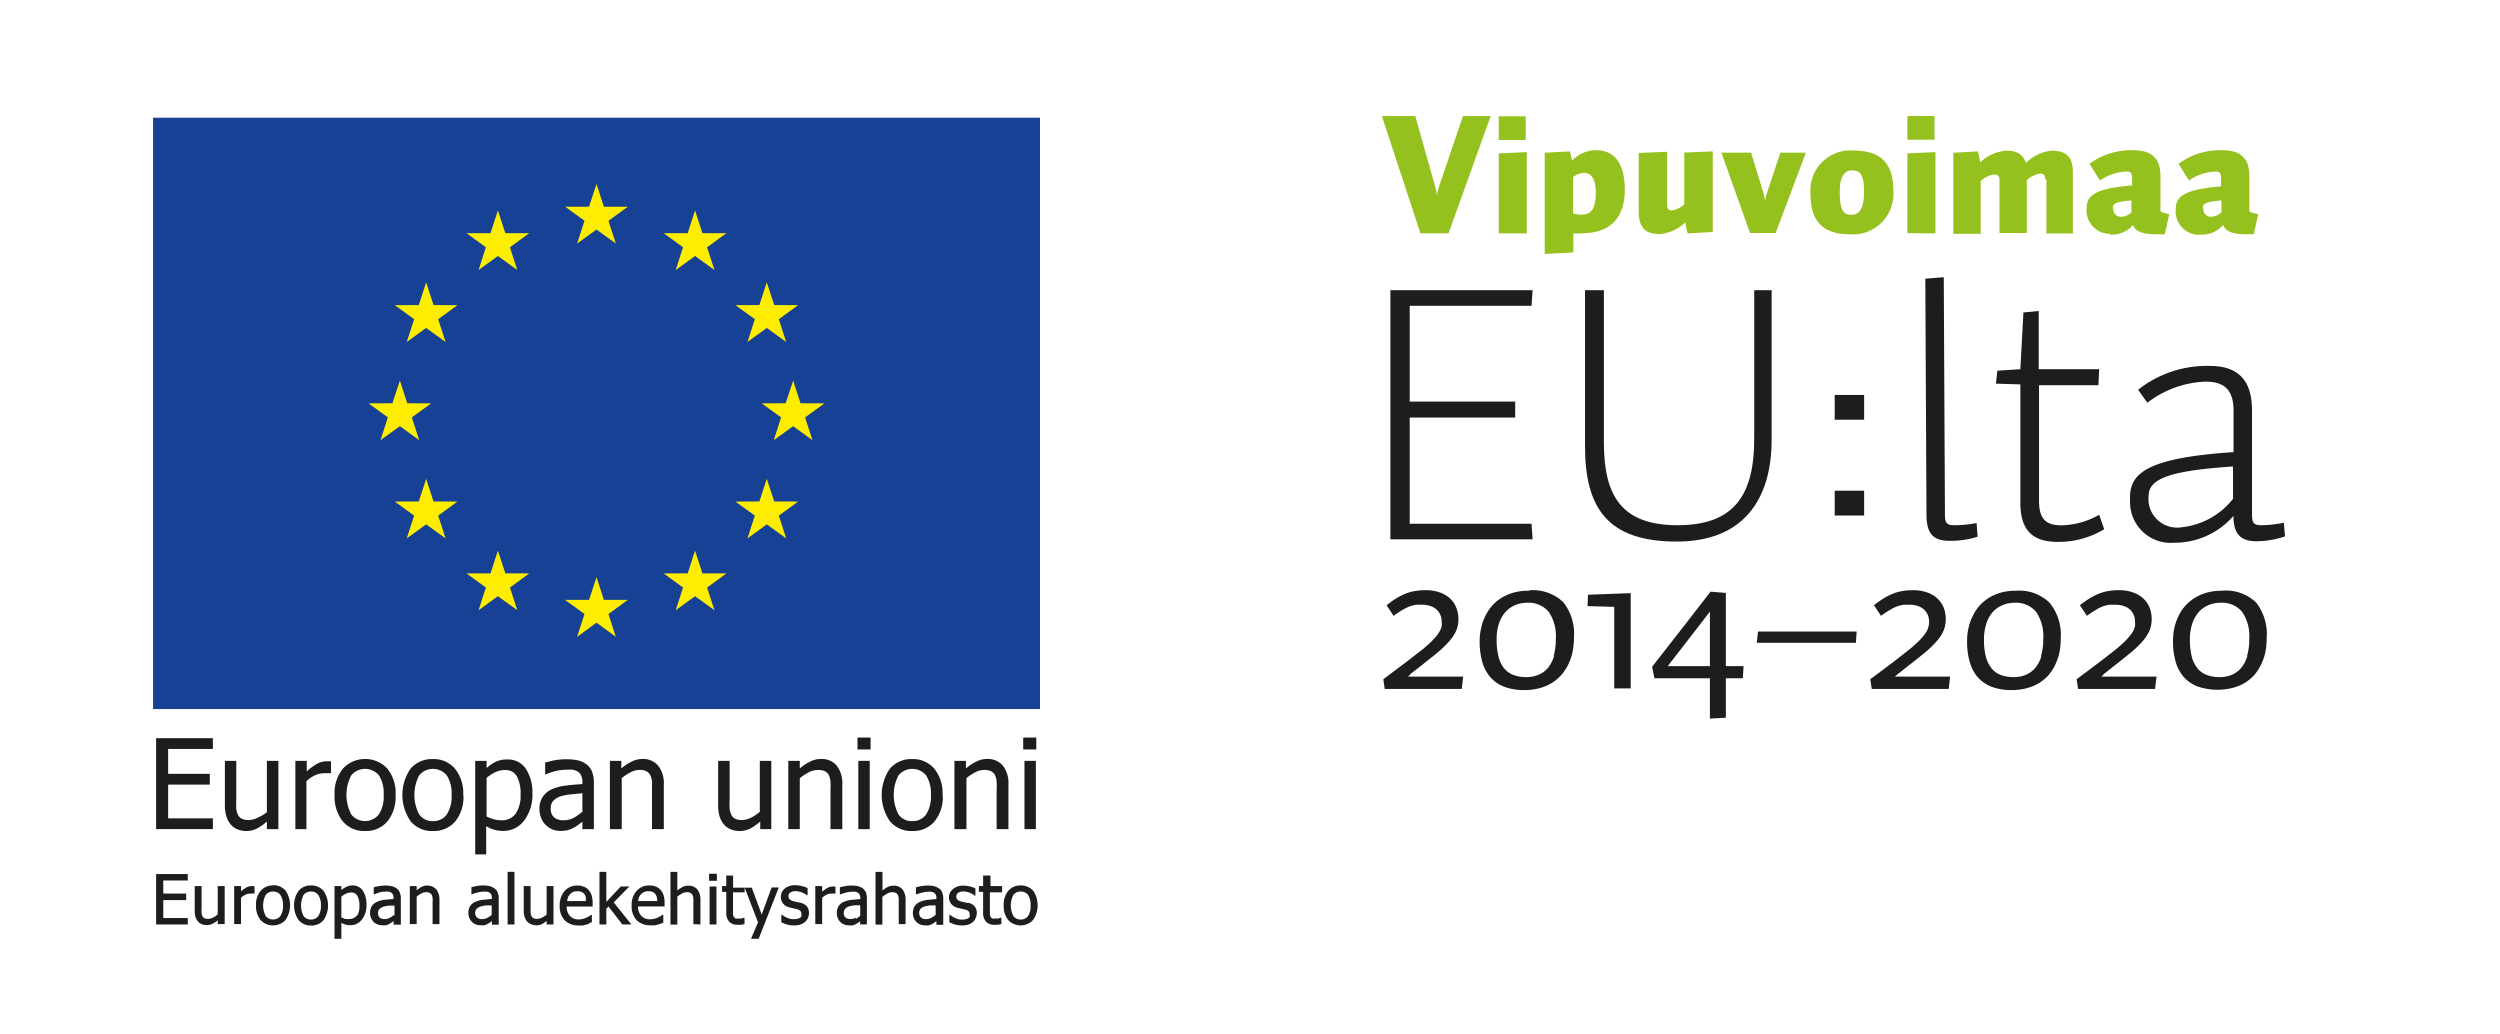 <svg xmlns="http://www.w3.org/2000/svg" id="Layer_1" data-name="Layer 1" viewBox="0 0 237 98"><defs><style>.cls-1{fill:#164194;}.cls-2{fill:#ffed00;}.cls-3{fill:#1d1d1b;}.cls-4{fill:#95c11f;}</style></defs><polygon class="cls-1" points="98.59 67.22 14.51 67.22 14.51 11.16 98.59 11.16 98.59 67.22 98.59 67.22"></polygon><polygon class="cls-2" points="56.55 17.44 57.25 19.6 59.52 19.6 57.68 20.93 58.38 23.09 56.55 21.76 54.71 23.09 55.41 20.93 53.58 19.6 55.84 19.6 56.55 17.44 56.55 17.44"></polygon><polygon class="cls-2" points="65.89 19.95 66.59 22.11 68.86 22.11 67.03 23.44 67.73 25.6 65.89 24.27 64.06 25.6 64.75 23.44 62.92 22.11 65.19 22.11 65.89 19.95 65.89 19.95"></polygon><polygon class="cls-2" points="72.69 26.77 73.4 28.92 75.66 28.93 73.83 30.26 74.53 32.42 72.69 31.09 70.86 32.42 71.56 30.26 69.72 28.93 71.99 28.92 72.69 26.77 72.69 26.77"></polygon><polygon class="cls-2" points="75.19 36.08 75.89 38.23 78.16 38.24 76.32 39.57 77.02 41.73 75.19 40.4 73.35 41.73 74.05 39.57 72.21 38.24 74.48 38.23 75.19 36.08 75.19 36.08"></polygon><polygon class="cls-2" points="72.69 45.39 73.4 47.54 75.66 47.55 73.83 48.88 74.53 51.04 72.69 49.71 70.86 51.04 71.56 48.88 69.72 47.55 71.99 47.54 72.69 45.39 72.69 45.39"></polygon><polygon class="cls-2" points="65.89 52.2 66.59 54.36 68.86 54.36 67.03 55.7 67.73 57.85 65.89 56.52 64.06 57.85 64.75 55.7 62.92 54.36 65.19 54.36 65.89 52.2 65.89 52.2"></polygon><polygon class="cls-2" points="56.55 54.72 57.25 56.87 59.52 56.87 57.68 58.21 58.38 60.37 56.55 59.03 54.71 60.37 55.41 58.21 53.57 56.87 55.84 56.87 56.55 54.72 56.55 54.72"></polygon><polygon class="cls-2" points="47.2 52.2 47.91 54.36 50.17 54.36 48.34 55.7 49.04 57.85 47.2 56.52 45.37 57.85 46.06 55.7 44.23 54.36 46.5 54.36 47.2 52.2 47.2 52.2"></polygon><polygon class="cls-2" points="40.4 45.39 41.1 47.54 43.37 47.55 41.54 48.88 42.24 51.04 40.4 49.71 38.56 51.04 39.26 48.88 37.43 47.55 39.7 47.54 40.4 45.39 40.4 45.39"></polygon><polygon class="cls-2" points="37.91 36.08 38.61 38.23 40.88 38.24 39.04 39.57 39.74 41.73 37.91 40.4 36.07 41.73 36.77 39.57 34.94 38.24 37.2 38.23 37.91 36.08 37.91 36.08"></polygon><polygon class="cls-2" points="40.4 26.77 41.1 28.92 43.37 28.93 41.54 30.26 42.24 32.42 40.4 31.09 38.56 32.42 39.26 30.26 37.43 28.93 39.7 28.92 40.4 26.77 40.4 26.77"></polygon><polygon class="cls-2" points="47.2 19.95 47.91 22.11 50.17 22.11 48.34 23.44 49.04 25.6 47.2 24.27 45.37 25.6 46.06 23.44 44.23 22.11 46.5 22.11 47.2 19.95 47.2 19.95"></polygon><path class="cls-3" d="M97.46,86.84a.83.83,0,0,1-.7.33.8.8,0,0,1-.69-.33,2.15,2.15,0,0,1,0-2,.82.82,0,0,1,.69-.32.84.84,0,0,1,.7.32,1.73,1.73,0,0,1,.24,1,1.69,1.69,0,0,1-.24,1Zm.47-2.4a1.48,1.48,0,0,0-1.17-.5,1.51,1.51,0,0,0-1.17.5,2.06,2.06,0,0,0-.44,1.4,2.11,2.11,0,0,0,.43,1.38,1.61,1.61,0,0,0,2.35,0,2.45,2.45,0,0,0,0-2.8Z"></path><polygon class="cls-3" points="14.8 87.64 17.8 87.64 17.8 87.03 15.48 87.03 15.48 85.33 17.65 85.33 17.65 84.71 15.48 84.71 15.48 83.47 17.8 83.47 17.8 82.86 14.8 82.86 14.8 87.64 14.8 87.64"></polygon><path class="cls-3" d="M20.62,86.7a2,2,0,0,1-.43.29,1.05,1.05,0,0,1-.46.12.82.82,0,0,1-.35-.06.45.45,0,0,1-.18-.18.8.8,0,0,1-.09-.32,3.18,3.18,0,0,1,0-.47V84h-.65v2.33a1.8,1.8,0,0,0,.08.61,1.18,1.18,0,0,0,.24.43,1,1,0,0,0,.37.25,1.33,1.33,0,0,0,.45.08,1.32,1.32,0,0,0,.56-.13,2.58,2.58,0,0,0,.48-.33v.36h.66V84h-.66V86.7Z"></path><path class="cls-3" d="M24,84h-.14a1.13,1.13,0,0,0-.48.12,3.06,3.06,0,0,0-.53.37V84h-.65v3.6h.65V85.11a1.68,1.68,0,0,1,.43-.3,1.17,1.17,0,0,1,.47-.1h.18l.14,0h.06v-.67h0L24,84Z"></path><path class="cls-3" d="M26.58,86.84a.9.9,0,0,1-1.39,0,2.15,2.15,0,0,1,0-2,.84.84,0,0,1,.7-.32.82.82,0,0,1,.69.32,1.72,1.72,0,0,1,.25,1,1.69,1.69,0,0,1-.25,1Zm-.69-2.9a1.5,1.5,0,0,0-1.17.5,2,2,0,0,0-.45,1.4,2.11,2.11,0,0,0,.43,1.38,1.62,1.62,0,0,0,2.36,0,2.45,2.45,0,0,0,0-2.8,1.5,1.5,0,0,0-1.17-.5Z"></path><path class="cls-3" d="M30.17,86.84a.8.8,0,0,1-.69.33.83.83,0,0,1-.7-.33,2.22,2.22,0,0,1,0-2,.85.85,0,0,1,.7-.32.82.82,0,0,1,.69.32,1.65,1.65,0,0,1,.25,1,1.62,1.62,0,0,1-.25,1Zm-.69-2.9a1.51,1.51,0,0,0-1.17.5,2.44,2.44,0,0,0,0,2.78,1.46,1.46,0,0,0,1.18.52,1.48,1.48,0,0,0,1.17-.5,2.45,2.45,0,0,0,0-2.8,1.48,1.48,0,0,0-1.17-.5Z"></path><path class="cls-3" d="M33.82,86.79a.83.83,0,0,1-.7.33,2.11,2.11,0,0,1-.38,0,2.92,2.92,0,0,1-.38-.15V85a2.32,2.32,0,0,1,.44-.28,1.13,1.13,0,0,1,.48-.11.64.64,0,0,1,.6.32,1.84,1.84,0,0,1,.19.93,1.59,1.59,0,0,1-.25,1Zm-.4-2.85a1.36,1.36,0,0,0-.6.14,2,2,0,0,0-.46.3V84h-.65V89h.65V87.48a2.48,2.48,0,0,0,.38.17,1.75,1.75,0,0,0,.48.06,1.34,1.34,0,0,0,1.09-.54,2.17,2.17,0,0,0,.43-1.42,2.27,2.27,0,0,0-.35-1.32,1.13,1.13,0,0,0-1-.49Z"></path><path class="cls-3" d="M37.35,86.73a2.13,2.13,0,0,1-.41.28,1.06,1.06,0,0,1-.5.12A.72.72,0,0,1,36,87a.57.57,0,0,1-.16-.44.54.54,0,0,1,.15-.4.94.94,0,0,1,.38-.21,3.71,3.71,0,0,1,.52-.1l.51,0v1Zm.25-2.51a1.21,1.21,0,0,0-.46-.21,2.71,2.71,0,0,0-.62-.06,3.15,3.15,0,0,0-.61.06,3.54,3.54,0,0,0-.48.11h0v.66h.07A4,4,0,0,1,36,84.6a1.79,1.79,0,0,1,.48-.07,1.76,1.76,0,0,1,.33,0,.54.54,0,0,1,.27.09.45.45,0,0,1,.17.19.73.73,0,0,1,.06.32v.09l-.85.08a2.38,2.38,0,0,0-.71.19,1.14,1.14,0,0,0-.51.42,1.29,1.29,0,0,0-.16.64,1.27,1.27,0,0,0,.09.47,1.31,1.31,0,0,0,.23.36,1.15,1.15,0,0,0,.79.33,1.55,1.55,0,0,0,.42,0,1.58,1.58,0,0,0,.31-.13l.24-.15.15-.12v.35H38V85.19a1.44,1.44,0,0,0-.1-.58.83.83,0,0,0-.3-.39Z"></path><path class="cls-3" d="M40.55,83.94a1.18,1.18,0,0,0-.56.13,2.11,2.11,0,0,0-.49.33V84h-.65v3.6h.65V85a2.45,2.45,0,0,1,.44-.3,1,1,0,0,1,.45-.12.64.64,0,0,1,.34.07.44.44,0,0,1,.2.18.88.88,0,0,1,.08.33,3.19,3.19,0,0,1,0,.45v2h.65V85.31a1.55,1.55,0,0,0-.3-1,1.09,1.09,0,0,0-.84-.35Z"></path><path class="cls-3" d="M46.61,86.73a2.13,2.13,0,0,1-.41.28,1.06,1.06,0,0,1-.5.12.69.69,0,0,1-.48-.15.54.54,0,0,1-.17-.44.54.54,0,0,1,.15-.4.94.94,0,0,1,.38-.21,3.71,3.71,0,0,1,.52-.1l.51,0v1Zm.25-2.51A1.21,1.21,0,0,0,46.4,84a2.65,2.65,0,0,0-.62-.06,3.15,3.15,0,0,0-.61.06,3.54,3.54,0,0,0-.48.11h0v.66h.08a3.86,3.86,0,0,1,.55-.17,1.79,1.79,0,0,1,.48-.07,1.76,1.76,0,0,1,.33,0,.54.54,0,0,1,.27.09.45.45,0,0,1,.17.19.73.73,0,0,1,.06.32v.09l-.85.08a2.38,2.38,0,0,0-.71.19,1.14,1.14,0,0,0-.51.42,1.29,1.29,0,0,0-.16.64,1.27,1.27,0,0,0,.09.47,1.13,1.13,0,0,0,.24.36.92.92,0,0,0,.35.24,1,1,0,0,0,.43.09,1.5,1.5,0,0,0,.42,0,1.92,1.92,0,0,0,.55-.28l.15-.12v.35h.65V85.19a1.44,1.44,0,0,0-.1-.58.83.83,0,0,0-.3-.39Z"></path><polygon class="cls-3" points="48.77 82.65 48.12 82.65 48.12 87.64 48.77 87.64 48.77 82.65 48.77 82.65"></polygon><path class="cls-3" d="M51.82,87.28v.36h.65V84h-.65V86.7a1.86,1.86,0,0,1-.44.29,1,1,0,0,1-.45.12.82.82,0,0,1-.35-.06.47.47,0,0,1-.19-.18,1.35,1.35,0,0,1-.09-.32c0-.12,0-.28,0-.47V84h-.65v2.33a1.78,1.78,0,0,0,.09.61,1.18,1.18,0,0,0,.24.43.94.94,0,0,0,.37.25,1.29,1.29,0,0,0,1,0,3,3,0,0,0,.48-.33Z"></path><path class="cls-3" d="M53.85,85.06a1,1,0,0,1,.2-.3.8.8,0,0,1,.29-.2,1,1,0,0,1,.4-.07,1.14,1.14,0,0,1,.39.06.73.73,0,0,1,.26.2.78.78,0,0,1,.14.29,1.35,1.35,0,0,1,0,.38H53.77a1.2,1.2,0,0,1,.08-.36Zm2,2.46.26-.1h0v-.69h-.08a.7.7,0,0,1-.18.13l-.27.14a1.6,1.6,0,0,1-.33.11,1.65,1.65,0,0,1-.38.05,1.11,1.11,0,0,1-.84-.32,1.3,1.3,0,0,1-.31-.9h2.46v-.35a2.22,2.22,0,0,0-.1-.73,1.44,1.44,0,0,0-.3-.51,1.08,1.08,0,0,0-.46-.3,1.55,1.55,0,0,0-.59-.1,1.58,1.58,0,0,0-1.21.52,2.09,2.09,0,0,0-.46,1.4,1.9,1.9,0,0,0,.48,1.38,1.79,1.79,0,0,0,1.33.48,1.9,1.9,0,0,0,.37,0,2.22,2.22,0,0,0,.31-.07,1.43,1.43,0,0,0,.29-.1Z"></path><polygon class="cls-3" points="59.67 84.04 58.85 84.04 57.48 85.5 57.48 82.65 56.83 82.65 56.83 87.64 57.48 87.64 57.48 86.14 57.69 85.94 58.99 87.63 59 87.64 59.86 87.64 58.18 85.55 59.62 84.08 59.67 84.04 59.67 84.04"></polygon><path class="cls-3" d="M60.58,85.06a1,1,0,0,1,.2-.3.89.89,0,0,1,.29-.2,1,1,0,0,1,.4-.07,1.1,1.1,0,0,1,.39.06.65.65,0,0,1,.26.2.78.78,0,0,1,.14.29,1.35,1.35,0,0,1,.05.38H60.5a1.2,1.2,0,0,1,.08-.36Zm2.3,2.35v-.69H62.8a.7.7,0,0,1-.18.13l-.27.14a1.6,1.6,0,0,1-.33.11,1.65,1.65,0,0,1-.38.05,1.11,1.11,0,0,1-.84-.32,1.3,1.3,0,0,1-.31-.9H63v-.35a2.22,2.22,0,0,0-.1-.73,1.44,1.44,0,0,0-.3-.51,1.11,1.11,0,0,0-.45-.3,1.64,1.64,0,0,0-.6-.1,1.54,1.54,0,0,0-1.2.52,2,2,0,0,0-.47,1.4,1.9,1.9,0,0,0,.48,1.38,1.81,1.81,0,0,0,1.33.48,1.9,1.9,0,0,0,.37,0,2.22,2.22,0,0,0,.31-.07,1.43,1.43,0,0,0,.29-.1l.26-.1Z"></path><path class="cls-3" d="M66.4,87.64V85.31a1.55,1.55,0,0,0-.3-1,1.06,1.06,0,0,0-.84-.35,1.24,1.24,0,0,0-.56.13,2.63,2.63,0,0,0-.49.33V82.65h-.65v5h.65V85a2.93,2.93,0,0,1,.45-.3,1,1,0,0,1,.45-.12.66.66,0,0,1,.34.07.41.41,0,0,1,.19.18.87.87,0,0,1,.09.33,3.24,3.24,0,0,1,0,.45v2Z"></path><polygon class="cls-3" points="67.92 87.64 67.92 84.04 67.27 84.04 67.27 87.64 67.92 87.64 67.92 87.64"></polygon><polygon class="cls-3" points="67.96 82.83 67.22 82.83 67.22 83.5 67.96 83.5 67.96 82.83 67.96 82.83"></polygon><path class="cls-3" d="M71.22,89h.7l1.91-4.87v0h-.68l-.94,2.57-.94-2.55v0H69.5V83h-.65v1h-.4v.55h.4v1.94a1.26,1.26,0,0,0,.28.89,1.07,1.07,0,0,0,.79.29l.32,0,.34-.07h0V87h-.07l-.19.07a.86.86,0,0,1-.28,0,.83.83,0,0,1-.31,0,.38.38,0,0,1-.17-.16.77.77,0,0,1-.07-.26c0-.1,0-.24,0-.41V84.59h1.1v-.46l1.27,3.31-.63,1.47,0,0Z"></path><path class="cls-3" d="M75.89,87.64a1.48,1.48,0,0,0,.44-.25A1,1,0,0,0,76.6,87a1.12,1.12,0,0,0,.09-.44,1,1,0,0,0-.2-.64,1.17,1.17,0,0,0-.61-.34l-.34-.07-.3-.07a.91.91,0,0,1-.37-.18.37.37,0,0,1-.12-.31.39.39,0,0,1,.19-.35.94.94,0,0,1,.49-.12,1.81,1.81,0,0,1,1.06.39h.07v-.68h0A2.51,2.51,0,0,0,76,84a2.47,2.47,0,0,0-.6-.08,1.53,1.53,0,0,0-1,.31,1,1,0,0,0-.37.8,1,1,0,0,0,.19.61,1.14,1.14,0,0,0,.6.38l.35.08.29.07a.83.83,0,0,1,.4.17.41.41,0,0,1,.11.3.51.51,0,0,1,0,.24.41.41,0,0,1-.15.14.67.67,0,0,1-.23.08,1.36,1.36,0,0,1-.67,0A1.61,1.61,0,0,1,74.6,87a1.63,1.63,0,0,1-.27-.15l-.18-.13h-.08v.71h0a4,4,0,0,0,.52.21,2.36,2.36,0,0,0,.67.09,1.8,1.8,0,0,0,.61-.08Z"></path><path class="cls-3" d="M79,84.71l.14,0h.06v-.67h0l-.11,0h-.14a1.13,1.13,0,0,0-.48.12,3.06,3.06,0,0,0-.53.37V84h-.65v3.6h.65V85.11a1.68,1.68,0,0,1,.43-.3,1.17,1.17,0,0,1,.47-.1Z"></path><path class="cls-3" d="M81.12,87a1,1,0,0,1-.5.12.69.69,0,0,1-.48-.15.65.65,0,0,1,0-.84.87.87,0,0,1,.38-.21,3.44,3.44,0,0,1,.52-.1l.51,0v1a1.92,1.92,0,0,1-.42.28Zm.42.28v.35h.64V85.19a1.64,1.64,0,0,0-.09-.58,1,1,0,0,0-.3-.39,1.28,1.28,0,0,0-.46-.21,2.77,2.77,0,0,0-.62-.06,3.26,3.26,0,0,0-.62.06,3.72,3.72,0,0,0-.47.11h0v.66h.07a3.86,3.86,0,0,1,.55-.17,1.91,1.91,0,0,1,.48-.07,1.87,1.87,0,0,1,.34,0,.62.62,0,0,1,.27.09.38.38,0,0,1,.16.19.61.61,0,0,1,.07.32v.09l-.86.08a2.38,2.38,0,0,0-.71.19,1.06,1.06,0,0,0-.5.42,1.19,1.19,0,0,0-.16.64,1.27,1.27,0,0,0,.09.47,1,1,0,0,0,.23.36.92.92,0,0,0,.35.24,1.07,1.07,0,0,0,.43.09,1.5,1.5,0,0,0,.42,0,1.37,1.37,0,0,0,.31-.13,1.58,1.58,0,0,0,.24-.15l.16-.12Z"></path><path class="cls-3" d="M83.68,85a2.93,2.93,0,0,1,.45-.3,1,1,0,0,1,.45-.12.66.66,0,0,1,.34.07.47.47,0,0,1,.19.18,1.1,1.1,0,0,1,.09.33c0,.14,0,.29,0,.45v2h.65V85.31a1.55,1.55,0,0,0-.3-1,1.06,1.06,0,0,0-.84-.35,1.24,1.24,0,0,0-.56.13,2.63,2.63,0,0,0-.49.33V82.65H83v5h.65V85Z"></path><path class="cls-3" d="M88.7,86.73a2.13,2.13,0,0,1-.41.28,1.06,1.06,0,0,1-.5.12.67.67,0,0,1-.48-.15.54.54,0,0,1-.17-.44.54.54,0,0,1,.15-.4.94.94,0,0,1,.38-.21,3.71,3.71,0,0,1,.52-.1l.51,0v1ZM89,84.22a1.21,1.21,0,0,0-.46-.21,2.71,2.71,0,0,0-.62-.06,3.15,3.15,0,0,0-.61.06,3.54,3.54,0,0,0-.48.11h0v.66h.07a4,4,0,0,1,.56-.17,1.79,1.79,0,0,1,.48-.07,1.76,1.76,0,0,1,.33,0,.54.54,0,0,1,.27.09.45.45,0,0,1,.17.19.73.73,0,0,1,.06.32v.09l-.85.08a2.38,2.38,0,0,0-.71.19,1.14,1.14,0,0,0-.51.42,1.29,1.29,0,0,0-.16.64,1.27,1.27,0,0,0,.09.47,1.13,1.13,0,0,0,.24.36.92.92,0,0,0,.35.24,1,1,0,0,0,.43.09,1.5,1.5,0,0,0,.42,0,1.92,1.92,0,0,0,.55-.28l.15-.12v.35h.65V85.19a1.44,1.44,0,0,0-.1-.58.83.83,0,0,0-.3-.39Z"></path><path class="cls-3" d="M91.79,85.61l-.35-.07-.29-.07a1,1,0,0,1-.38-.18.37.37,0,0,1-.11-.31.38.38,0,0,1,.19-.35.9.9,0,0,1,.48-.12,1.55,1.55,0,0,1,.56.11,1.65,1.65,0,0,1,.5.28h.08v-.68h0a2.31,2.31,0,0,0-.51-.18,2.47,2.47,0,0,0-.6-.08,1.48,1.48,0,0,0-1,.31,1,1,0,0,0-.19,1.41,1.13,1.13,0,0,0,.61.38l.34.08.3.07a.88.88,0,0,1,.4.17.4.4,0,0,1,.1.3.52.52,0,0,1,0,.24.41.41,0,0,1-.15.14.74.74,0,0,1-.24.08,1.37,1.37,0,0,1-.67,0A1.61,1.61,0,0,1,90.5,87a1.63,1.63,0,0,1-.27-.15l-.18-.13H90v.71h0a4,4,0,0,0,.52.21,2.41,2.41,0,0,0,.67.09,1.77,1.77,0,0,0,.61-.08,1.48,1.48,0,0,0,.44-.25A1,1,0,0,0,92.5,87a1,1,0,0,0,.1-.44.93.93,0,0,0-.21-.64,1.13,1.13,0,0,0-.6-.34Z"></path><path class="cls-3" d="M93.85,83H93.2v1h-.4v.55h.4v1.94a1.26,1.26,0,0,0,.28.89,1.06,1.06,0,0,0,.78.29l.33,0,.34-.07h0V87h-.07l-.2.07a.84.84,0,0,1-.27,0,.93.93,0,0,1-.32,0,.35.35,0,0,1-.16-.16.77.77,0,0,1-.07-.26c0-.1,0-.24,0-.41V84.59H95V84h-1.1V83Z"></path><polygon class="cls-3" points="14.8 78.6 14.8 69.98 20.18 69.98 20.18 71 15.94 71 15.94 73.36 19.89 73.36 19.89 74.38 15.94 74.38 15.94 77.58 20.18 77.58 20.18 78.6 14.8 78.6 14.8 78.6"></polygon><path class="cls-3" d="M26.39,78.6H25.3v-.72a5.06,5.06,0,0,1-.95.67,2.24,2.24,0,0,1-1,.23,2.3,2.3,0,0,1-.79-.14,1.71,1.71,0,0,1-.65-.44,2,2,0,0,1-.43-.76,3.34,3.34,0,0,1-.16-1.11v-4.2H22.4v3.68a6.88,6.88,0,0,0,0,.86,1.56,1.56,0,0,0,.17.59.78.78,0,0,0,.36.36,1.44,1.44,0,0,0,.66.12,1.94,1.94,0,0,0,.85-.23A3.8,3.8,0,0,0,25.3,77V72.13h1.09V78.6Z"></path><path class="cls-3" d="M31.39,73.3h-.06a1,1,0,0,0-.25,0h-.33a2.07,2.07,0,0,0-.87.19,2.93,2.93,0,0,0-.83.57V78.6H28V72.13h1.08v1a5.41,5.41,0,0,1,1-.74,2,2,0,0,1,.86-.22h.25l.19,0V73.3Z"></path><path class="cls-3" d="M36.37,75.37a3.16,3.16,0,0,0-.45-1.87,1.71,1.71,0,0,0-2.62,0,4,4,0,0,0,0,3.71,1.67,1.67,0,0,0,2.61,0,3.06,3.06,0,0,0,.46-1.85Zm1.13,0a3.69,3.69,0,0,1-.79,2.52,2.68,2.68,0,0,1-2.1.89,2.65,2.65,0,0,1-2.12-.92,3.76,3.76,0,0,1-.77-2.49,3.68,3.68,0,0,1,.8-2.52,2.89,2.89,0,0,1,4.19,0,3.69,3.69,0,0,1,.79,2.52Z"></path><path class="cls-3" d="M42.81,75.37a3.16,3.16,0,0,0-.46-1.87,1.7,1.7,0,0,0-2.61,0,4,4,0,0,0,0,3.71,1.51,1.51,0,0,0,1.31.63,1.54,1.54,0,0,0,1.3-.62,3.13,3.13,0,0,0,.46-1.85Zm1.12,0a3.64,3.64,0,0,1-.79,2.52,2.66,2.66,0,0,1-2.09.89,2.62,2.62,0,0,1-2.12-.92,4.37,4.37,0,0,1,0-5,2.67,2.67,0,0,1,2.1-.9,2.63,2.63,0,0,1,2.09.9,3.64,3.64,0,0,1,.79,2.52Z"></path><path class="cls-3" d="M49.35,75.32A3.41,3.41,0,0,0,49,73.6,1.21,1.21,0,0,0,47.85,73a2,2,0,0,0-.9.21,3.69,3.69,0,0,0-.82.53v3.66a3.71,3.71,0,0,0,.74.28,2.84,2.84,0,0,0,.69.08,1.57,1.57,0,0,0,1.32-.62,3,3,0,0,0,.47-1.81Zm1.12-.13a4,4,0,0,1-.77,2.58,2.44,2.44,0,0,1-2,1,2.78,2.78,0,0,1-.85-.11,3.13,3.13,0,0,1-.76-.34V81H45.05V72.13h1.08v.68a4,4,0,0,1,.9-.61A2.45,2.45,0,0,1,48.11,72a2,2,0,0,1,1.74.88,4.07,4.07,0,0,1,.62,2.36Z"></path><path class="cls-3" d="M55.21,77v-1.8l-1,.1a4.66,4.66,0,0,0-1,.17,1.7,1.7,0,0,0-.72.41,1,1,0,0,0-.28.76,1.07,1.07,0,0,0,.31.84,1.31,1.31,0,0,0,.91.28,2,2,0,0,0,.94-.22,5,5,0,0,0,.78-.54Zm0,.9-.36.27a2.41,2.41,0,0,1-.43.28,3.77,3.77,0,0,1-.56.24,2.9,2.9,0,0,1-.75.08,1.92,1.92,0,0,1-1.39-.58,1.74,1.74,0,0,1-.42-.65,2.31,2.31,0,0,1-.16-.83,2.14,2.14,0,0,1,.29-1.14,2,2,0,0,1,.89-.75,4.35,4.35,0,0,1,1.29-.34c.49-.07,1-.11,1.6-.15v-.2a1.37,1.37,0,0,0-.12-.62.81.81,0,0,0-.32-.36,1.28,1.28,0,0,0-.51-.18,4.21,4.21,0,0,0-.62,0,4.57,4.57,0,0,0-.89.11,5.42,5.42,0,0,0-1,.33h-.07V72.27c.2,0,.49-.12.86-.19a6.11,6.11,0,0,1,1.11-.1,5.2,5.2,0,0,1,1.13.1,2.2,2.2,0,0,1,.82.38,1.57,1.57,0,0,1,.52.69,2.6,2.6,0,0,1,.18,1V78.6H55.21v-.69Z"></path><path class="cls-3" d="M62.9,78.6H61.81V74.92c0-.3,0-.58,0-.83a1.78,1.78,0,0,0-.17-.62.86.86,0,0,0-.37-.36,1.45,1.45,0,0,0-.65-.12,1.75,1.75,0,0,0-.83.22,4.29,4.29,0,0,0-.85.56V78.6H57.82V72.13H58.9v.72a4.35,4.35,0,0,1,1-.66,2.21,2.21,0,0,1,1-.24,1.86,1.86,0,0,1,1.49.63,2.73,2.73,0,0,1,.54,1.82v4.2Z"></path><path class="cls-3" d="M73.16,78.6H72.07v-.72a5.06,5.06,0,0,1-.95.67,2.32,2.32,0,0,1-1.8.09,1.71,1.71,0,0,1-.65-.44,2.17,2.17,0,0,1-.44-.76,3.63,3.63,0,0,1-.15-1.11v-4.2h1.09v3.68a6.88,6.88,0,0,0,0,.86,1.56,1.56,0,0,0,.17.59.78.78,0,0,0,.36.36,1.42,1.42,0,0,0,.65.12,2,2,0,0,0,.86-.23,3.8,3.8,0,0,0,.82-.55V72.13h1.09V78.6Z"></path><path class="cls-3" d="M79.81,78.6H78.73V74.92a7,7,0,0,0,0-.83,1.79,1.79,0,0,0-.16-.62.86.86,0,0,0-.37-.36A1.48,1.48,0,0,0,77.5,73a1.82,1.82,0,0,0-.84.22,4.54,4.54,0,0,0-.84.56V78.6H74.73V72.13h1.09v.72a4.35,4.35,0,0,1,1-.66,2.2,2.2,0,0,1,1-.24,1.87,1.87,0,0,1,1.5.63,2.73,2.73,0,0,1,.53,1.82v4.2Z"></path><path class="cls-3" d="M82.45,78.6H81.37V72.13h1.08V78.6Zm.08-7.55H81.29V69.92h1.24v1.13Z"></path><path class="cls-3" d="M88.25,75.37a3.16,3.16,0,0,0-.46-1.87,1.7,1.7,0,0,0-2.61,0,4,4,0,0,0,0,3.71,1.51,1.51,0,0,0,1.31.63,1.54,1.54,0,0,0,1.3-.62,3.13,3.13,0,0,0,.46-1.85Zm1.12,0a3.64,3.64,0,0,1-.79,2.52,2.66,2.66,0,0,1-2.09.89,2.62,2.62,0,0,1-2.12-.92,4.37,4.37,0,0,1,0-5,2.67,2.67,0,0,1,2.1-.9,2.63,2.63,0,0,1,2.09.9,3.64,3.64,0,0,1,.79,2.52Z"></path><path class="cls-3" d="M95.56,78.6H94.48V74.92a7,7,0,0,0,0-.83,1.79,1.79,0,0,0-.16-.62.86.86,0,0,0-.37-.36,1.48,1.48,0,0,0-.65-.12,1.82,1.82,0,0,0-.84.22,4.54,4.54,0,0,0-.84.56V78.6H90.48V72.13h1.09v.72a4.35,4.35,0,0,1,1-.66,2.2,2.2,0,0,1,1-.24,1.87,1.87,0,0,1,1.5.63,2.73,2.73,0,0,1,.53,1.82v4.2Z"></path><path class="cls-3" d="M98.2,78.6H97.12V72.13H98.2V78.6Zm.08-7.55H97V69.92h1.24v1.13Z"></path><path class="cls-3" d="M133.68,63.92l.36-.28c.14-.11.29-.22.44-.35l.44-.34.35-.28.21-.17c.36-.27.67-.53.94-.76a9.84,9.84,0,0,0,.72-.68,4.58,4.58,0,0,0,.52-.61,4.06,4.06,0,0,0,.35-.58,3,3,0,0,0,.19-.58,3,3,0,0,0-.14-1.67,2.33,2.33,0,0,0-.58-.87,2.78,2.78,0,0,0-1-.59,3.93,3.93,0,0,0-1.34-.21,6,6,0,0,0-1,.08,4.62,4.62,0,0,0-.9.25,5.92,5.92,0,0,0-.87.44,9,9,0,0,0-.92.66l.66,1c.31-.22.59-.41.83-.55a4.36,4.36,0,0,1,.69-.34,3.67,3.67,0,0,1,.61-.16,5.66,5.66,0,0,1,.6,0,2.27,2.27,0,0,1,.75.12,1.55,1.55,0,0,1,.58.32,1.42,1.42,0,0,1,.37.51,1.59,1.59,0,0,1,.13.66,2,2,0,0,1,0,.42,1.62,1.62,0,0,1-.16.43,3.06,3.06,0,0,1-.29.45,6.69,6.69,0,0,1-.47.52c-.18.18-.4.38-.65.6s-.55.45-.89.7l-.42.33-.48.37-.51.38-.5.38-1.16.87.13.92h7.3l.14-1.17h-5.24l.21-.17Z"></path><path class="cls-3" d="M147.33,62.18a3.34,3.34,0,0,1-.58,1.13,2.34,2.34,0,0,1-.9.66,2.88,2.88,0,0,1-1.15.22,3.27,3.27,0,0,1-1.29-.23,2.12,2.12,0,0,1-.88-.68,3,3,0,0,1-.49-1.11,6.54,6.54,0,0,1-.16-1.55,4.81,4.81,0,0,1,.19-1.41,3.1,3.1,0,0,1,.57-1.1,2.56,2.56,0,0,1,.92-.71,2.94,2.94,0,0,1,1.25-.26,2.49,2.49,0,0,1,2,.85,4.06,4.06,0,0,1,.68,2.58,5.85,5.85,0,0,1-.2,1.61ZM144.91,56a5.32,5.32,0,0,0-1.35.16,4.48,4.48,0,0,0-1.14.47,4.05,4.05,0,0,0-.91.73,4.13,4.13,0,0,0-.68,1,4.61,4.61,0,0,0-.41,1.15,5.43,5.43,0,0,0-.15,1.29,7.26,7.26,0,0,0,.25,1.95,3.81,3.81,0,0,0,.77,1.45,3.32,3.32,0,0,0,1.32.91,5.42,5.42,0,0,0,1.91.31,5.49,5.49,0,0,0,1.38-.17,4.46,4.46,0,0,0,1.14-.46A4.1,4.1,0,0,0,148,64a4.47,4.47,0,0,0,.67-1,4.89,4.89,0,0,0,.4-1.17,6.57,6.57,0,0,0,.14-1.35,4.85,4.85,0,0,0-1-3.38,4.15,4.15,0,0,0-3.2-1.14Z"></path><polygon class="cls-3" points="150.5 57.46 153.03 57.53 153.03 65.26 154.59 65.26 154.59 56.23 150.54 56.38 150.5 57.46 150.5 57.46"></polygon><path class="cls-3" d="M162.1,63.15h-4l2-2.58,2-2.59v5.17Zm1.51-6.94-1.45-.12-2.76,3.56-2.78,3.56.22,1.09h5.26v3.82l1.51-.08V64.3h1.61l.07-1.15h-1.68V56.21Z"></path><polygon class="cls-3" points="166.54 60.94 175.94 60.94 176.01 59.87 166.66 59.87 166.54 60.94 166.54 60.94"></polygon><path class="cls-3" d="M179.88,63.92l.37-.28.43-.35.44-.34.36-.28.21-.17c.35-.27.66-.53.94-.76s.51-.47.72-.68a6.78,6.78,0,0,0,.52-.61,4,4,0,0,0,.34-.58,2.46,2.46,0,0,0,.19-.58,3.08,3.08,0,0,0-.13-1.67,2.49,2.49,0,0,0-.59-.87,2.69,2.69,0,0,0-1-.59,3.89,3.89,0,0,0-1.34-.21,6.2,6.2,0,0,0-1,.08,4.72,4.72,0,0,0-.89.25,5.92,5.92,0,0,0-.87.44,10.28,10.28,0,0,0-.93.66l.67,1a9.81,9.81,0,0,1,.83-.55,3.91,3.91,0,0,1,.68-.34,4.26,4.26,0,0,1,.61-.16c.2,0,.4,0,.6,0a2.29,2.29,0,0,1,.76.12,1.64,1.64,0,0,1,.58.32,1.55,1.55,0,0,1,.37.51,1.76,1.76,0,0,1,.13.66,2,2,0,0,1-.2.85,3.19,3.19,0,0,1-.3.45,6.39,6.39,0,0,1-.46.52l-.66.6c-.26.21-.55.45-.88.7l-.42.33-.48.37-.51.38-.5.38-1.17.87.14.92h7.3l.13-1.17h-5.24l.21-.17Z"></path><path class="cls-3" d="M193.53,62.18a3.17,3.17,0,0,1-.58,1.13,2.34,2.34,0,0,1-.9.66,2.84,2.84,0,0,1-1.15.22,3.34,3.34,0,0,1-1.29-.23,2,2,0,0,1-.87-.68,3,3,0,0,1-.5-1.11,6.54,6.54,0,0,1-.16-1.55,4.8,4.8,0,0,1,.2-1.41,2.93,2.93,0,0,1,.56-1.1,2.51,2.51,0,0,1,.93-.71,2.89,2.89,0,0,1,1.24-.26,2.48,2.48,0,0,1,2,.85,4.05,4.05,0,0,1,.69,2.58,5.47,5.47,0,0,1-.21,1.61ZM191.12,56a5.34,5.34,0,0,0-1.36.16,4.8,4.8,0,0,0-1.14.47,4.29,4.29,0,0,0-.91.73,4.09,4.09,0,0,0-.67,1,4.62,4.62,0,0,0-.42,1.15,5.43,5.43,0,0,0-.14,1.29,6.88,6.88,0,0,0,.25,1.95,3.79,3.79,0,0,0,.76,1.45,3.47,3.47,0,0,0,1.32.91,5.5,5.5,0,0,0,1.91.31,5.43,5.43,0,0,0,1.38-.17,4.46,4.46,0,0,0,1.14-.46,4.15,4.15,0,0,0,.92-.74,4.43,4.43,0,0,0,.66-1,5.39,5.39,0,0,0,.41-1.17,6.58,6.58,0,0,0,.13-1.35,4.85,4.85,0,0,0-1.05-3.38A4.13,4.13,0,0,0,191.12,56Z"></path><path class="cls-3" d="M199.41,63.92l.36-.28.44-.35.43-.34.36-.28.21-.17c.35-.27.66-.53.94-.76s.51-.47.72-.68a5.46,5.46,0,0,0,.52-.61,4,4,0,0,0,.34-.58,2.46,2.46,0,0,0,.19-.58,3.08,3.08,0,0,0-.13-1.67,2.36,2.36,0,0,0-.59-.87,2.69,2.69,0,0,0-1-.59,3.89,3.89,0,0,0-1.34-.21,6.2,6.2,0,0,0-1,.08,4.72,4.72,0,0,0-.89.25,5.92,5.92,0,0,0-.87.44,10.28,10.28,0,0,0-.93.66l.67,1a9.81,9.81,0,0,1,.83-.55,3.36,3.36,0,0,1,1.29-.5c.2,0,.4,0,.6,0a2.29,2.29,0,0,1,.76.12,1.48,1.48,0,0,1,.95.83,1.59,1.59,0,0,1,.13.66,2,2,0,0,1,0,.42,2.85,2.85,0,0,1-.16.43,2.51,2.51,0,0,1-.3.45,6.39,6.39,0,0,1-.46.52q-.27.27-.66.6c-.25.21-.55.45-.88.7l-.42.33-.48.37-.51.38-.5.38-1.17.87.14.92h7.3l.14-1.17h-5.25l.22-.17Z"></path><path class="cls-3" d="M213.05,62.18a3.17,3.17,0,0,1-.58,1.13,2.38,2.38,0,0,1-.89.66,2.92,2.92,0,0,1-1.16.22,3.34,3.34,0,0,1-1.29-.23,2.09,2.09,0,0,1-.87-.68,3,3,0,0,1-.5-1.11,7.1,7.1,0,0,1-.16-1.55,4.8,4.8,0,0,1,.2-1.41,3.1,3.1,0,0,1,.57-1.1,2.48,2.48,0,0,1,.92-.71,2.91,2.91,0,0,1,1.25-.26,2.46,2.46,0,0,1,2,.85,4.05,4.05,0,0,1,.69,2.58,5.47,5.47,0,0,1-.21,1.61ZM210.64,56a5.21,5.21,0,0,0-1.35.16,4.48,4.48,0,0,0-1.14.47,4,4,0,0,0-1.59,1.7,5.05,5.05,0,0,0-.42,1.15,6,6,0,0,0-.14,1.29,6.88,6.88,0,0,0,.25,1.95,3.79,3.79,0,0,0,.76,1.45,3.43,3.43,0,0,0,1.33.91,5.85,5.85,0,0,0,3.28.14,4.69,4.69,0,0,0,1.15-.46,4.34,4.34,0,0,0,.91-.74,4.43,4.43,0,0,0,.66-1,4.91,4.91,0,0,0,.41-1.17,6.58,6.58,0,0,0,.13-1.35,4.85,4.85,0,0,0-1-3.38A4.13,4.13,0,0,0,210.64,56Z"></path><path class="cls-3" d="M211.69,47.29a7.17,7.17,0,0,1-5,2.71,2.71,2.71,0,0,1-3-3c0-1.69,2.26-2.39,8-2.78l0,3Zm-9.75,0a3.86,3.86,0,0,0,4.19,4.16,7.38,7.38,0,0,0,5.6-2.54c0,1.62.6,2.4,2.18,2.4a8.48,8.48,0,0,0,2.71-.46l-.11-1.3a10.54,10.54,0,0,1-2.14.24c-.78,0-.88-.28-.88-1.09l0-9.78c0-2.75-1.19-4.23-4-4.23a10.49,10.49,0,0,0-6.8,2.26l.88,1.23a9.57,9.57,0,0,1,5.53-2c1.83,0,2.67.84,2.64,2.88l0,3.8c-8.65.57-9.82,2.19-9.82,4.4Z"></path><path class="cls-3" d="M191.53,47.64c0,2.57,1.09,3.73,3.55,3.73a8.32,8.32,0,0,0,4.4-1.2L199,48.8a7.5,7.5,0,0,1-3.55,1c-1.55,0-2.15-.63-2.15-2.36V36.52h5.63L199,35h-5.73V29.48l-1.45.14L191.53,35l-2.18.14-.14,1.23,2.32.07V47.64Z"></path><path class="cls-3" d="M184.81,51.27a8.42,8.42,0,0,0,2.67-.39l-.1-1.3a10.67,10.67,0,0,1-2.15.21c-.74,0-.85-.28-.85-1.06l-.11-22.45-1.75.14.11,22.35c0,1.76.59,2.5,2.18,2.5Z"></path><path class="cls-3" d="M168,27.51H166.3V41.59c0,5.31-1.87,8.2-7.25,8.2-5.21,0-7-2.64-7-7.81V27.51h-1.79V42.29c0,5.84,2.11,9.05,8.69,9.05,6.33,0,9-4,9-9.65V27.51Z"></path><polygon class="cls-3" points="173.93 39.79 176.72 39.79 176.72 37.44 173.93 37.44 173.93 39.79 173.93 39.79"></polygon><polygon class="cls-3" points="145.19 49.65 133.64 49.65 133.64 39.58 143.64 39.58 143.64 38.07 133.64 38.07 133.64 28.99 145.19 28.99 145.29 27.51 131.81 27.51 131.81 51.13 145.29 51.13 145.19 49.65 145.19 49.65"></polygon><polygon class="cls-3" points="173.93 48.87 176.72 48.87 176.72 46.52 173.93 46.52 173.93 48.87 173.93 48.87"></polygon><path class="cls-4" d="M138.69,11h2.63l-4,11.12h-2.66L131,11h3.17l1.93,6.84a3.36,3.36,0,0,1,.11.81,3,3,0,0,1,.16-.81L138.69,11Zm3.39,11.12V14.54l2.66-.12v7.71Zm0-11.1h2.56v2.25h-2.56V11Zm8,11.11c-.19,0-.77,0-.93,0v1.8l-2.71.14V14.48l2.38-.13a5.64,5.64,0,0,1,.2.89,3.16,3.16,0,0,1,2.28-1c1.57,0,2.73,1,2.73,3.78,0,2.18-1,4.08-4,4.08m.1-5.71a1.86,1.86,0,0,0-1,.39v3.46a3.39,3.39,0,0,0,.82.11c.89,0,1.33-.57,1.33-2.11,0-1.27-.44-1.85-1.12-1.85m5.18-1.89,2.7-.11v5c0,.41.13.55.46.55a2,2,0,0,0,1.17-.58v-4.9l2.7-.11v7.64l-2.38.14a7.36,7.36,0,0,1-.22-1.05,4,4,0,0,1-2.42,1.11c-1.46,0-2-.7-2-2.22V14.54Zm11.85,3.88a3,3,0,0,1,.15.83,2.81,2.81,0,0,1,.14-.83l1.3-3.91h2.42l-2.87,7.62h-2.43l-2.71-7.62H166l1.2,3.91Zm8.17,3.83c-2.58,0-3.73-1.26-3.73-3.86a3.8,3.8,0,0,1,4.08-4.08c2.6,0,3.78,1.22,3.78,3.81a3.84,3.84,0,0,1-4.13,4.13m.22-6.06c-.74,0-1.17.63-1.17,2,0,1.66.27,2.21,1.09,2.21s1.21-.65,1.21-2.2-.33-2-1.13-2m5.24,5.94V14.54l2.66-.12v7.71Zm0-11.1h2.57v2.25h-2.57V11Zm13.08,6c0-.41-.17-.54-.5-.54a2.29,2.29,0,0,0-1.26.63v5h-2.59V17.08c0-.41-.18-.54-.51-.54a2.34,2.34,0,0,0-1.27.63v5h-2.59V14.48l2.31-.13a5.2,5.2,0,0,1,.22,1.05,4.12,4.12,0,0,1,2.46-1.12c1.21,0,1.67.5,1.88,1.17a4.13,4.13,0,0,1,2.41-1.17c1.56,0,2.05.71,2.05,2.12v5.73H194V17.08Zm6.13,5.17a2.23,2.23,0,0,1-2.22-2.42c0-1.12.62-1.88,4.31-2.17V16.9c0-.5-.14-.64-.54-.64a4.69,4.69,0,0,0-2.5.85l-1-1.58a6.65,6.65,0,0,1,4.15-1.29c1.93,0,2.58.95,2.58,2.46v3.23c0,.19.16.24.84.36l-.43,1.92h-.76c-1.46,0-2-.3-2.25-.88a2.63,2.63,0,0,1-2.18.91m.31-2.5a.72.72,0,0,0,.72.81,1.51,1.51,0,0,0,1-.41V19c-1.63.15-1.76.32-1.76.76m8.17,2.5a2.22,2.22,0,0,1-2.21-2.42c0-1.12.61-1.88,4.3-2.17V16.9c0-.5-.14-.64-.54-.64a4.75,4.75,0,0,0-2.5.85l-1-1.58a6.62,6.62,0,0,1,4.14-1.29c1.94,0,2.58.95,2.58,2.46v3.23c0,.19.16.24.84.36l-.42,1.92H213c-1.46,0-2-.3-2.25-.88a2.64,2.64,0,0,1-2.19.91m.32-2.5a.72.72,0,0,0,.71.81,1.56,1.56,0,0,0,1-.41V19c-1.63.15-1.76.32-1.76.76"></path></svg>